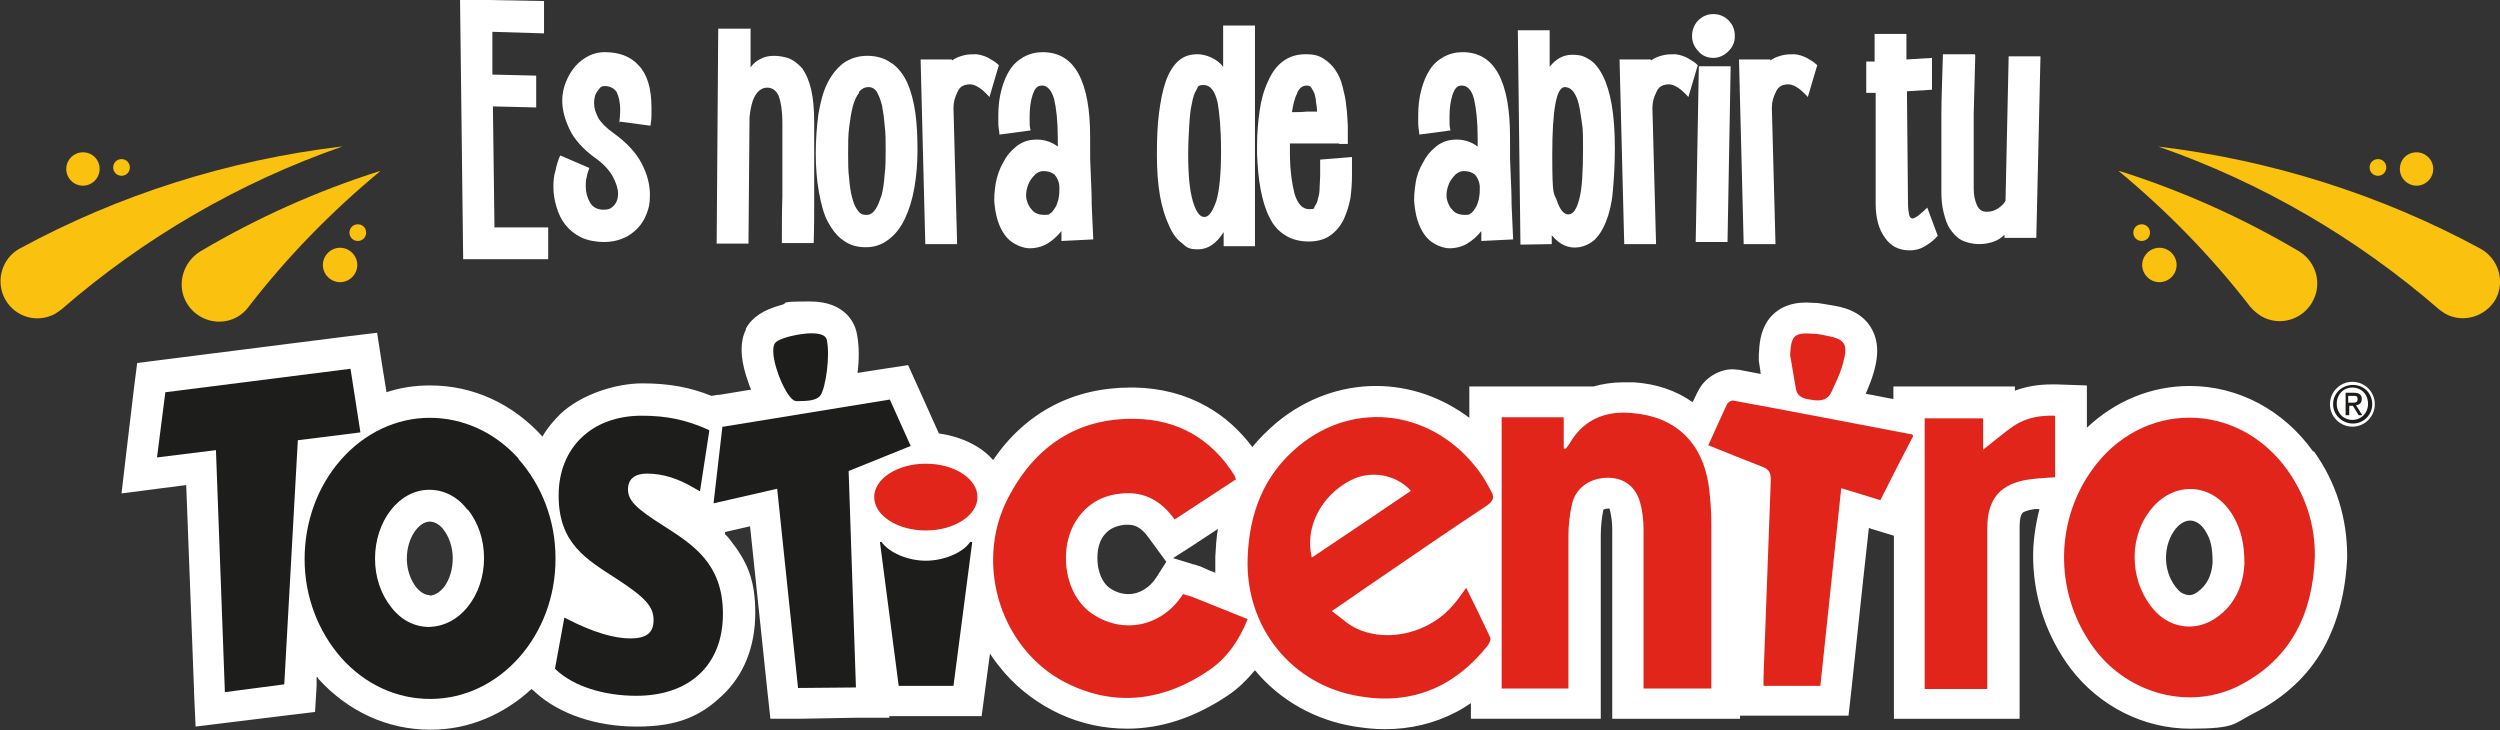 <?xml version="1.0" encoding="UTF-8"?>
<svg xmlns="http://www.w3.org/2000/svg" width="479.3" height="140" version="1.1" viewBox="0 0 479.3 140">
  <rect x="0" y="0" width="479.3" height="140" fill="#333333" stroke="none"/>
  <defs>
    <style>
      .cls-1 {
        fill: #1d1d1b;
      }

      .cls-2 {
        isolation: isolate;
      }

      .cls-3 {
        fill: #fff;
      }

      .cls-4 {
        fill: #e1251b;
      }

      .cls-5 {
        fill: #fac10e;
      }
    </style>
  </defs>
  <!-- Generator: Adobe Illustrator 28.6.0, SVG Export Plug-In . SVG Version: 1.2.0 Build 709)  -->
  <g>
    <g id="Capa_1">
      <g>
        <circle class="cls-3" cx="451" cy="77.5" r="4.3"/>
        <path class="cls-1" d="M447.3,77.5c0-2.1,1.7-3.7,3.8-3.7s3.7,1.6,3.7,3.7-1.7,3.7-3.7,3.7-3.8-1.6-3.8-3.7M451,80.5c1.7,0,3-1.3,3-3.1s-1.3-3.1-3-3.1-3,1.3-3,3.1,1.3,3.1,3,3.1ZM450.3,79.6h-.6v-4.3h1.6c1,0,1.5.4,1.5,1.2s-.5,1.1-1.1,1.2l1.2,1.9h-.7l-1.1-1.8h-.7v1.8ZM451,77.2c.5,0,1,0,1-.7s-.5-.6-.9-.6h-.9v1.3h.8Z"/>
        <path class="cls-3" d="M443.5,86.6c-5.7-8-14.4-12.6-23.7-12.6v3h0v-3c-7.4,0-14.3,2.9-19.7,8v-8.1l-5.8-.2c-.3,0-.7,0-1,0h0c-2.5,0-4.9.4-7,1.2v-.8h-23.3v2.4c-1.8-.3-3.5-.7-5.3-1,.5-1.2,1.1-2.6,1.5-4,.5-1.8,1.5-5.4-.5-8.7-2-3.3-5.7-4-7.7-4.3-.7-.1-1.6-.3-2.5-.4-.9,0-1.6-.1-2.2-.1h0c-3.3,0-5.8,1.2-7.4,3.5-1.4,2.1-1.6,4.4-1.7,6.5v.6s0,.6,0,.6c.1.6.2,1.3.3,1.9,0,.2,0,.4.1.6-1.4-.3-2.8-.5-4.2-.8-.4,0-.8-.1-1.2-.1-2.7,0-5.4,1.7-6.6,4.1-.4.7-.7,1.5-1.1,2.2-3.1-2.2-6.9-3.5-11.2-3.8-.7,0-1.4,0-2.1,0v3h0v-3h0c-2,0-4,.3-5.7.8h-23.8v6h0c-5.2-3.9-11.4-6.1-17.9-6.1v3h0v-3c-6.8,0-13.4,2.4-18.9,6.9-1.8,1.5-3.4,3.1-4.8,4.8-2.5-3.3-5.4-5.9-8.8-7.8-4.1-2.3-8.7-3.5-13.8-3.6-.2,0-.5,0-.7,0h0c-11.1,0-20.2,4.8-26.4,13.9-.8-.9-1.7-1.7-2.8-2.4-2.2-1.4-4.8-2.3-7.6-2.7h0s-4-8.9-4-8.9l-1.9-4.2-4.6.7-5.1.8c.3-2.2.4-5.3-.2-7.9-.4-1.7-2.2-5.8-8.9-5.8s-3.8.3-5.6.7c-3.3.9-5.5,2.3-6.7,4.5h0c0,.1,0,.2,0,.2-1.1,2.2-1.1,5.1,0,8.7.3.9.6,1.9,1,2.8l-6.1,1h-.3s-1.2.2-1.2.2c-4.2-1.7-8.3-2.4-13.3-2.4s-11.7,2.1-15.7,5.9c-1.3,1.3-2.5,2.7-3.4,4.3,0,0,0,0,0,0-5.7-6.3-13.3-9.8-21.5-9.8h-.1c-2.8,0-5.6.4-8.3,1.3l-.9-5.6-.9-5.8-5.8.7-35.5,4.5-4.7.6-.6,4.7-1.5,12.6-.9,7.7,7.7-1,4.7-.6,1.5,39.3h0s0,0,0,0v.4s.3,6.6.3,6.6l6.5-.8,11.4-1.4,5-.6.3-5v-1.7c.2,0,.3.2.3.3,5.7,6.3,13.3,9.8,21.5,9.8h.1c7.4,0,14.1-3,19.3-7.8l.5.4.2.2c4.6,4.2,11.7,6.6,19.5,6.6s12.2-2,16.3-5.9c4.2-3.9,6.4-9.4,6.4-15.9s-1.6-9.9-4.9-14.1c-.3-.4-.6-.7-.9-1v-.4c0,0,4.8-1.1,4.8-1.1l3.3,31.4.6,5.5h5.5c0,0,11.1-.2,11.1-.2h6.2c0,0,0-.3,0-.3h17.7l.7-5.3.9-6.7c.8,1.3,1.8,2.5,2.8,3.7,2.9,3.3,6.4,5.9,10.4,7.8,4.3,2,8.7,2.9,13.1,2.9,6.5,0,12.9-2.1,19.2-6.3,2-1.3,3.7-3,5.3-4.9,4.8,5.8,11.6,9.6,19.2,10.8,1.9.3,3.8.5,5.7.5,4.9,0,9.5-1.1,13.7-3.3,1-.5,1.9-1.1,2.8-1.7v3h24.9v-8.2c0-2.4,0-4.8,0-7.2,0-6.5,0-13.1,0-19.7,0-1.8.2-3.5.5-5,0,0,0,0,0,0,0,0,.4-.2.9-.2,0,0,0,0,0,0,.1,0,.2,0,.3,0,0,0,0,0,0,.1.3,1.1.5,2.5.5,3.9,0,6.3,0,12.7,0,18.9,0,2.3,0,4.5,0,6.8v3.1s0,1.5,0,1.5v6h24.5v-.6h20.8l.6-5.4,2.2-20.6,1.1-10,.5.2,4.3,1.3v35.1h24.1v-16.5c0-6.8,0-13.6,0-20.4,0-1.5.3-2.3.5-2.5.2-.3,1-.6,2.4-.8.3,0,.6,0,.9,0-.8,3.2-1.3,6.5-1.2,9.9.2,7.5,2.7,14.7,7.2,20.7,5.5,7.2,14,11.5,22.9,11.5s8.3-1,12.1-2.9c5.9-3,10.5-7.2,13.5-12.6,2.7-4.9,4.2-10.7,4.5-17.3h0c0,0,0-.2,0-.2,0-7.4-2.1-14.2-6.4-20.2ZM424.2,107.9c-.2,2.5-1.1,4.3-2.9,5.6-.5.4-1.1.6-1.6.6s-1.5-.3-2.1-1c-2.8-3-3.1-7.9-.8-11.3.9-1.3,2-2,3.1-2s2.3.8,3.1,2.3c.8,1.4,1.2,2.8,1.2,5.8ZM216.3,113.9c-1.2,0-2.5-.4-3.6-1.2-1.1-.8-1.9-2.3-2.2-4.2-.3-2.1,0-4.4,1.1-5.8.7-.9,1.7-1.8,4-2.1.2,0,.4,0,.6,0,1.2,0,2.5.3,4.1,2.6l3.3,4.5-1.9,3c-1.3,2-3.3,3.2-5.3,3.2ZM233,109.8c-.8-.3-1.6-.6-2.4-1-.6-.3-1.2-.4-1.7-.6-.1,0-.3,0-.4-.1l-3.6-1.1,3.6-2.3,5-3.3c-.3,1.7-.4,3.5-.5,5.3,0,1,0,2.1,0,3.1ZM82.4,114.1c-1.1,0-2-.8-2.6-1.5-1.1-1.4-1.8-3.4-1.8-5.5,0-4,2.3-7.1,4.4-7.1h0c1.1,0,2.1.8,2.6,1.5,1.1,1.4,1.8,3.4,1.8,5.5,0,2.2-.6,4.1-1.7,5.6-.6.7-1.5,1.5-2.7,1.6Z"/>
        <g>
          <g>
            <path class="cls-4" d="M167.6,95.3c0-3.5,4.4-6.4,9.9-6.4s9.9,2.9,9.9,6.4-4.4,6.4-9.9,6.4-9.9-2.9-9.9-6.4"/>
            <polyline class="cls-1" points="67.2 70.7 31.7 75.2 30.1 87.7 41.4 86.3 43.1 132.3 43.1 132.7 54.5 131.2 57.1 84.4 69.1 82.9 67.2 70.7"/>
            <path class="cls-1" d="M177.5,107.5c-3.4,0-7-1.5-8.5-3.6h-.3l3.6,27.6h10.5l3.6-27.6h-.4c-1.4,2.1-5.1,3.6-8.5,3.6"/>
            <polyline class="cls-1" points="174.6 85.5 170.6 76.6 138.7 81.8 138.5 81.8 136.8 96.5 149 93.7 153 131.9 164.1 131.8 162.7 90.3 174.6 85.5"/>
            <path class="cls-1" d="M152.6,76.9h.2s.4,0,.4,0c1.5,0,3.4-.1,4.1-1.1,1-1.4,1.9-7.7,1.2-10.7-.2-.8-1.2-1.2-3-1.2s-6.3.8-7,2c-.9,1.8.8,6.9,2.4,9.4.7,1.1,1.3,1.6,1.8,1.6"/>
            <path class="cls-1" d="M99.4,87.9c-4.5-5-10.6-7.8-17-7.8h0c-6.4,0-12.5,2.9-17,8-4.5,5.1-7,11.9-7,19.1,0,7.2,2.6,13.9,7.1,19,4.6,5.1,10.6,7.8,17,7.8h0c13.3,0,24.1-12.2,24-27,0-7.2-2.6-13.9-7.1-19M89.7,97.7c2,2.5,3.1,5.8,3.1,9.3,0,3.5-1.1,6.8-3.1,9.3-2,2.5-4.6,3.8-7.4,3.9-2.8,0-5.4-1.3-7.3-3.8-2-2.5-3.1-5.8-3.1-9.3,0-7.2,4.6-13.2,10.4-13.2h0c2.8,0,5.4,1.3,7.3,3.8Z"/>
            <path class="cls-1" d="M127.2,100.8c-5.4-3.4-6.8-4.9-6.8-7s1.5-3,3.6-3c3.1,0,6,.9,9.5,3l.7.4,1.8-11.7-.4-.2c-4.1-1.8-7.7-2.6-12.6-2.6-9.5,0-15.9,6.1-15.9,15.3s5.3,12.2,11,15.9c5.7,3.7,7.2,5.4,7.2,8s-1.6,3.5-4.5,3.5-7-1.1-12-3.7l-.6-.3-1.8,9.8.2.2c3.4,3.2,9.2,5,15.4,5,10.3,0,16.6-6,16.6-15.7s-5.8-13.3-11.4-16.9"/>
          </g>
          <g>
            <path class="cls-4" d="M443.8,106.8c-.4,10.9-4.6,19.6-14.6,24.7-9.4,4.7-21,1.6-27.5-6.9-7.7-10.1-8-24.1-.7-34.4,9.5-13.5,28-13.5,37.6,0,3.5,5,5.3,10.5,5.2,16.7ZM430.3,108.1c0-4-.7-6.5-2-8.9-3.8-6.9-11.9-7.3-16.4-.9-4,5.6-3.4,13.8,1.3,18.9,3.1,3.3,7.8,3.9,11.6,1.3,4.1-2.8,5.3-6.9,5.5-10.3Z"/>
            <path class="cls-4" d="M255.4,117.2c1.8,1.3,3.2,2.7,4.9,3.4,6,2.7,13.9.6,18.3-4.6.9-1,1.6-2.1,2.5-3.3,1.6,3.2,3.1,6.3,4.6,9.5.2.4-.2,1.2-.5,1.6-6.3,7.9-14.5,11.4-24.5,9.7-13.1-2.1-22-13.3-21.5-26.6.3-8.5,3.1-15.9,9.8-21.4,10.9-9,26-6.8,34.6,4.9.9,1.2,1.6,2.5,2.3,3.8.7,1.2.3,1.9-.8,2.7-7.1,4.7-14.1,9.5-21.1,14.3-2.7,1.8-5.3,3.7-8.6,5.9ZM270.5,94.1c-2.9-3.2-7.8-4-11.6-2-5.7,3-8.8,9.1-7.4,14.8,6.4-4.3,12.7-8.5,19-12.8Z"/>
            <path class="cls-4" d="M315.1,132c0-1.7,0-3.1,0-4.6,0-8.6,0-17.2,0-25.8,0-1.8-.2-3.7-.7-5.4-.9-3.1-3.3-4.7-6.4-4.6-3.3.1-5.9,2-6.6,5-.5,2.1-.7,4.2-.7,6.3,0,9,0,18,0,27v2.1h-12.8v-52h11.9v6c.1,0,.2,0,.4,0,.3-.4.6-.7.8-1.1,2.7-4.6,7-6.2,12-5.7,8.3.7,13.4,5.7,14.6,13.9.3,2.4.5,4.8.5,7.2,0,10,0,20.1,0,30.1,0,.5,0,1,0,1.6h-12.8Z"/>
            <path class="cls-4" d="M236.8,92c-3.7,2.4-7.6,5-11.6,7.6-2.5-3.5-5.7-5.4-10.1-5-3.4.3-6.2,1.7-8.3,4.5-4.1,5.5-2.9,14.8,2.5,18.5,5.9,4.1,13.5,2.6,17.5-3.7.6.2,1.1.3,1.7.5,3.5,1.4,7,2.8,10.7,4.3-1.6,4-3.9,7.4-7.4,9.8-8.2,5.6-17.2,7.1-26.4,2.9-13.3-6-18.9-23-12.1-36,5.1-9.8,13.2-15.3,24.3-15.1,8.1.1,14.7,3.8,19.1,10.9,0,.1.1.3.2.5,0,0,0,.1,0,.4Z"/>
            <path class="cls-4" d="M327.5,85.4c1.2-2.7,2.4-5.3,3.6-7.9.2-.4.9-.8,1.2-.7,11.4,2.1,22.8,4.3,34.3,6.5,0,0,0,0,.2.3-2.1,4-4.2,8.1-6.3,12.3-2.5-.8-4.9-1.5-7.5-2.3-1.3,12.7-2.7,25.3-4,37.9h-10.9c0-.7,0-1.2,0-1.7.5-12.6.9-25.2,1.4-37.8,0-1.3-.3-2-1.6-2.5-3.4-1.3-6.8-2.7-10.3-4.1Z"/>
            <path class="cls-4" d="M394,79.7v11.8c-1.7.1-3.3.2-4.9.4-5.6.8-8.1,3.7-8.1,9.4,0,9.6,0,19.3,0,28.9v1.9h-12v-51.9h11.2v6c2.1-1.6,4-3.3,6.1-4.7,2.2-1.4,4.8-1.9,7.7-1.8Z"/>
            <path class="cls-4" d="M343.2,68.1c.2-3.9.8-4.4,4.7-4.1.7,0,1.3.2,2,.3,3.9.7,4.5,1.6,3.4,5.5-.5,1.9-1.4,3.6-2.2,5.4-.7,1.5-2,1.7-3.5,1.5-1.5-.2-3-.4-3.3-2.2-.4-2.1-.7-4.3-1.1-6.4Z"/>
          </g>
        </g>
      </g>
      <g>
        <g id="Es_hora_de_abrir_tu" class="cls-2">
          <g class="cls-2">
            <path class="cls-3" d="M104.3,6.4l-9.9-.3v8.2c.1,0,8.4.2,8.4.2v6.1c-.1,0-8.3-.2-8.3-.2l.3,23.2h10.3v6.1h-16.3l-.6-49.8,16.1.3v6.1Z"/>
            <path class="cls-3" d="M118.7,23.8c.1-.8.2-1.7.2-2.7,0-1.6-.3-2.7-.7-3.5-.5-.7-1.3-1.1-2.2-1.1s-.9.3-1.4.9c-.5.6-.7,1.4-.7,2.4s.3,1.8.8,2.8c.6,1,1.5,1.9,2.9,2.9,2.5,1.8,4.3,3.7,5.4,5.8,1.1,2.1,1.6,4.1,1.6,6s-.2,2.5-.6,3.6c-.4,1.1-1,2.1-1.8,2.9-.8.8-1.7,1.5-2.8,1.9-1.1.5-2.4.7-3.7.7s-3.1-.3-4.3-.9c-1.2-.6-2.2-1.4-3-2.4-.8-1-1.3-2.1-1.7-3.4-.4-1.3-.6-2.6-.6-3.9s.1-2.1.4-3.1c.2-1,.5-2,.9-2.9l5.6,2.4c-.2.5-.4,1.1-.5,1.7-.2.6-.2,1.3-.2,1.8,0,1.2.3,2.2.8,3.1.5.9,1.4,1.4,2.6,1.4s1.5-.3,2.1-.9c.5-.6.7-1.3.7-2.2s-.4-2.2-1.1-3.4-1.8-2.4-3.4-3.5c-2.3-1.7-3.9-3.5-4.8-5.4-.9-1.9-1.4-3.7-1.4-5.4s.3-2.6.7-3.7c.5-1.2,1.1-2.2,1.8-3,.7-.8,1.6-1.5,2.6-2,1-.5,2-.7,3-.7,2.8,0,5,.8,6.6,2.6,1.6,1.7,2.4,4.4,2.4,8s0,1,0,1.6-.1,1.3-.2,1.9l-6-.8Z"/>
            <path class="cls-3" d="M143.9,5.4v7.5c.5-.7,1.2-1.3,1.9-1.6.7-.4,1.6-.6,2.6-.6s2,.2,2.9.5c.9.4,1.7,1,2.5,1.9.7,1,1.3,2.3,1.7,4,.4,1.7.6,3.8.6,6.5v6.5c0,1.2,0,2.5,0,3.8,0,1.3,0,2.6,0,3.8,0,2.9,0,5.8-.1,8.9h-6.1c0-3.2,0-6.1.1-9,0-1.2,0-2.5,0-3.8,0-1.3,0-2.5,0-3.8v-6.4c0-2.4-.3-4.1-.7-5.2-.5-1.1-1.3-1.6-2.2-1.6s-1.7.5-2.3,1.5c-.6,1-.9,2.4-1.1,4.1l-.2,24.3h-6.1l.3-41.2h6.1Z"/>
            <path class="cls-3" d="M171.1,12.2c1.2.9,2.2,2.2,2.9,3.8.7,1.6,1.2,3.6,1.5,5.7.3,2.2.4,4.6.4,7.1s-.2,4.9-.6,7.2c-.4,2.3-1,4.2-1.8,5.9-.8,1.7-1.8,3-3.1,4s-2.7,1.5-4.4,1.5-3.1-.4-4.3-1.3c-1.2-.8-2.2-2.1-3-3.6s-1.3-3.5-1.7-5.7c-.4-2.2-.6-4.7-.6-7.4s.2-5.2.5-7.5c.4-2.3.9-4.3,1.7-5.9.8-1.6,1.8-2.9,3.1-3.9,1.3-.9,2.8-1.4,4.6-1.4s3.4.5,4.6,1.4ZM164.7,17.8c-.5.6-.9,1.5-1.2,2.6-.3,1.1-.5,2.5-.7,4-.2,1.5-.2,3.2-.2,5s0,3.4.2,4.8c.1,1.5.3,2.7.6,3.8.3,1.1.6,1.8,1.1,2.4.4.6.9.8,1.6.8s1.2-.3,1.7-1,.8-1.6,1.2-2.7c.3-1.1.5-2.5.6-4,.2-1.5.2-3.1.2-4.8s0-3.3-.2-4.7c-.1-1.4-.3-2.7-.5-3.8-.3-1.1-.6-1.9-1-2.6-.4-.6-.9-.9-1.6-.9s-1.3.3-1.8.9Z"/>
            <path class="cls-3" d="M182.5,11.4v.2c.7-.5,1.5-.8,2.3-1,.8-.2,1.6-.2,2.4-.2.8.1,1.5.3,2.3.7.7.4,1.4.8,2,1.4l-1.8,6.1c-.9-1-1.7-1.7-2.5-2.1-.8-.4-1.5-.4-2.2-.2s-1.2.7-1.5,1.5c-.4.8-.7,1.7-.7,2.9l.7,26.1h-6.1c0,.1-.9-35.4-.9-35.4h6.1Z"/>
            <path class="cls-3" d="M191.6,25.5c-.1-.7-.2-1.3-.2-1.9,0-.6,0-1.1,0-1.6,0-1.7.2-3.3.6-4.8.4-1.5.9-2.7,1.6-3.8.7-1.1,1.6-1.9,2.7-2.5,1.1-.6,2.3-.9,3.6-.9,3.1,0,5.4,1.4,6.9,4.2,1.5,2.8,2.2,6.8,2.2,12s0,4.3.1,6.6.2,4.4.2,6.4c.1,2.3.2,4.5.3,6.7l-6.1.3c0-.2,0-.3,0-.5v-.6c0-.3,0-.5,0-.8-.8,1-1.7,1.8-2.7,2.4s-2.2.9-3.4.9-3.2-.7-4.4-2.1-2-3.4-2.3-6.1c-.2-1.4,0-2.9.2-4.3.3-1.4.7-2.7,1.4-3.9.6-1.2,1.4-2.2,2.4-3,.9-.8,2.1-1.3,3.3-1.4,1.8-.2,3.5.3,4.8,1.3v-1.6c0-3.3-.3-5.8-.7-7.5-.5-1.7-1.3-2.6-2.3-2.6s-1.4.6-1.8,1.7c-.4,1.2-.6,2.6-.6,4.3s0,1.9.2,2.6l-6,.8ZM201.4,40.9c.4-.3.6-.6.9-1.1.3-.4.4-.9.6-1.5.1-.6.2-1.1.2-1.7v-.5c0-.2,0-.3,0-.5-.1-.8-.4-1.5-.9-2.1-.6-.5-1.3-.7-2.2-.7-.6,0-1.1.3-1.5.6-.4.4-.8.9-1.1,1.4-.3.6-.5,1.2-.6,1.8s-.1,1.2,0,1.6c.2.8.5,1.5,1.1,2.1.5.6,1.3.9,2.4.9s.8-.2,1.2-.4Z"/>
            <path class="cls-3" d="M240.6,4.8v42.4c.1,0-6,0-6,0v-2.7c-1.4,2.2-3,3.3-4.9,3.3s-2.2-.4-3.1-1.2c-1-.7-1.8-1.8-2.5-3.4-.7-1.5-1.3-3.4-1.7-5.6-.4-2.3-.6-4.9-.6-7.9s.1-5.7.4-8,.7-4.4,1.3-6.1c.6-1.7,1.4-3,2.4-3.9,1-.9,2.2-1.3,3.7-1.3s3.7.8,4.9,2.4v-7.9h6.1ZM233.4,19.5c-.5-2.1-1.4-3.2-2.6-3.2s-1.1.3-1.4.9c-.4.6-.7,1.5-.9,2.7-.3,1.2-.4,2.6-.5,4.2-.1,1.6-.2,3.5-.2,5.5,0,4.1.3,7,.9,9,.6,2,1.3,3,2.2,3s1.6-1.1,2.3-3.1c.6-2.1.9-5.2.9-9.5s-.3-7.4-.7-9.6Z"/>
            <path class="cls-3" d="M256.8,27.5c-.9,0-1.8,0-2.9,0-1.1,0-2.3,0-3.5,0-1.2,0-2.2,0-3.1,0v1.8c0,3.3.4,5.9.9,7.9.6,1.9,1.5,2.9,2.8,2.9s.8-.2,1.1-.6c.3-.4.5-.9.6-1.5.2-.6.3-1.3.3-2.1,0-.7.1-1.5.1-2.2v-1.5c0-.3,0-.6,0-.9,0-.3,0-.5,0-.7l6.1-.5c0,.2,0,.4,0,.7,0,.3,0,.6,0,1v1.9c0,1.4-.1,2.8-.3,4.3-.3,1.5-.7,2.8-1.3,4.1-.6,1.2-1.4,2.2-2.5,3-1.1.8-2.5,1.2-4.2,1.2s-3.3-.4-4.5-1.2c-1.3-.8-2.3-1.9-3-3.4-.8-1.5-1.3-3.3-1.7-5.3-.4-2.1-.6-4.4-.7-6.9v-1.6c0-2.4.2-4.6.5-6.7.3-2.1.8-3.9,1.6-5.6.7-1.6,1.6-2.9,2.8-3.8,1.2-.9,2.6-1.4,4.4-1.4s2.5.3,3.4.8c.9.6,1.7,1.3,2.3,2.2.6.9,1.1,1.9,1.4,3.2.3,1.2.6,2.4.7,3.7.2,1.3.2,2.5.3,3.8,0,1.3,0,2.4,0,3.5h-1.7ZM248.7,17.9c-.5.9-.8,2.2-1,3.6.9,0,1.8,0,2.8-.1h2c0-.7-.1-1.3-.2-1.9,0-.6-.2-1.1-.3-1.6-.2-.4-.4-.8-.6-1.1s-.5-.4-.9-.4c-.8,0-1.4.5-1.8,1.4Z"/>
            <path class="cls-3" d="M272.1,25.5c-.1-.7-.2-1.3-.2-1.9,0-.6,0-1.1,0-1.6,0-1.7.2-3.3.6-4.8.4-1.5.9-2.7,1.6-3.8.7-1.1,1.6-1.9,2.7-2.5,1.1-.6,2.3-.9,3.6-.9,3.1,0,5.4,1.4,6.9,4.2,1.5,2.8,2.2,6.8,2.2,12s0,4.3.1,6.6.2,4.4.2,6.4c.1,2.3.2,4.5.3,6.7l-6.1.3c0-.2,0-.3,0-.5v-.6c0-.3,0-.5,0-.8-.8,1-1.7,1.8-2.7,2.4s-2.2.9-3.4.9-3.2-.7-4.4-2.1c-1.2-1.4-2-3.4-2.3-6.1-.2-1.4,0-2.9.2-4.3s.7-2.7,1.4-3.9c.6-1.2,1.4-2.2,2.4-3,.9-.8,2.1-1.3,3.3-1.4,1.8-.2,3.5.3,4.8,1.3v-1.6c0-3.3-.3-5.8-.7-7.5s-1.3-2.6-2.3-2.6-1.4.6-1.8,1.7c-.4,1.2-.6,2.6-.6,4.3s0,1.9.2,2.6l-6,.8ZM282,40.9c.4-.3.6-.6.9-1.1.3-.4.4-.9.6-1.5.1-.6.2-1.1.2-1.7v-.5c0-.2,0-.3,0-.5-.1-.8-.4-1.5-.9-2.1-.6-.5-1.3-.7-2.2-.7-.6,0-1.1.3-1.5.6-.4.4-.8.9-1.1,1.4-.3.6-.5,1.2-.6,1.8-.1.6-.1,1.2,0,1.6.2.8.5,1.5,1.1,2.1.5.6,1.3.9,2.4.9s.8-.2,1.2-.4Z"/>
            <path class="cls-3" d="M297.1,5.8v7c1.2-1.5,2.6-2.3,4.3-2.3s2.3.3,3.3.9,1.8,1.6,2.6,3.1c.7,1.4,1.3,3.3,1.7,5.6.4,2.3.6,5.1.6,8.4s-.2,6-.4,8.3-.7,4.2-1.3,5.7c-.6,1.5-1.3,2.6-2.1,3.4-.9.8-1.9,1.3-3.1,1.5-2,.3-3.7-.5-5.2-2.3v1.7c0,0-6,.1-6,.1l-.5-41.1h6.1ZM298.5,38.5c.6,1.8,1.4,2.7,2.3,2.6.9-.1,1.5-1.1,2-3,.5-1.9.7-5.1.7-9.6s-.1-3.9-.3-5.5c-.2-1.5-.4-2.7-.7-3.7-.3-.9-.7-1.6-1.1-2s-.9-.6-1.4-.6c-1.6,0-2.4,4.3-2.4,12.9s.3,7.2.9,8.9Z"/>
            <path class="cls-3" d="M316.5,11.4v.2c.7-.5,1.5-.8,2.3-1,.8-.2,1.6-.2,2.4-.2.8.1,1.5.3,2.3.7.7.4,1.4.8,2,1.4l-1.8,6.1c-.9-1-1.7-1.7-2.5-2.1-.8-.4-1.5-.4-2.2-.2s-1.2.7-1.5,1.5c-.4.8-.7,1.7-.7,2.9l.7,26.1h-6.1c0,.1-.9-35.4-.9-35.4h6.1Z"/>
            <path class="cls-3" d="M325.6,3.9c.8-.8,1.8-1.2,2.9-1.2s2.1.4,2.9,1.2c.8.8,1.2,1.8,1.2,3s-.4,2.1-1.2,2.9-1.8,1.3-2.9,1.3-2.2-.4-2.9-1.3c-.8-.8-1.2-1.8-1.2-2.9s.4-2.2,1.2-3ZM331.8,12.8l-.6,33.6h-6.1c0-.1.6-33.7.6-33.7h6.1Z"/>
            <path class="cls-3" d="M339.4,11.4v.2c.7-.5,1.5-.8,2.3-1,.8-.2,1.6-.2,2.4-.2.8.1,1.5.3,2.3.7.7.4,1.4.8,2,1.4l-1.8,6.1c-.9-1-1.7-1.7-2.5-2.1-.8-.4-1.5-.4-2.2-.2s-1.2.7-1.5,1.5c-.4.8-.7,1.7-.7,2.9l.7,26.1h-6.1c0,.1-.9-35.4-.9-35.4h6.1Z"/>
            <path class="cls-3" d="M357.6,11.8h1.8v-2.1c0-.6,0-1.2,0-1.7v-1.5h6.1v4.9l4.9-.3v6.1l-4.8.3.2,21.4c0,1,.1,1.7.2,2.2.1.5.3.7.6.8.3,0,.6-.2,1.1-.5.5-.4,1.1-.9,1.8-1.6l2,5.4c-.6.7-1.4,1.4-2.3,1.9-.9.6-1.9.9-3.1.9-2,0-3.6-.8-4.7-2.4-1.2-1.6-1.8-3.8-1.8-6.6,0-1.1,0-2.4,0-4.1,0-1.6,0-3.4,0-5.3,0-1.9,0-3.9,0-5.9v-5.9h-1.8c0,0,0-6,0-6Z"/>
            <path class="cls-3" d="M378.7,10.6c-.1,4-.2,7.7-.3,11.2,0,1.5,0,2.9,0,4.4,0,1.5,0,2.9,0,4.2,0,1.3,0,2.4,0,3.4,0,1,0,1.8,0,2.3,0,1.2.2,2.3.6,3.2.4.9,1,1.3,1.9,1.3s1.4-.2,2.1-.6c.6-.4,1.2-.9,1.5-1.5l.6-27.7h6.1c0,.1-.8,34.8-.8,34.8h-6.1v-.6c-.6.6-1.2,1-2,1.3s-1.8.5-2.9.5-2.5-.3-3.4-.8c-.9-.5-1.6-1.3-2.2-2.2-.6-.9-.9-2-1.2-3.2-.3-1.2-.4-2.5-.4-3.9s0-1.2,0-2.2c0-1,0-2.2,0-3.5,0-1.3,0-2.7,0-4.3,0-1.5,0-3.1,0-4.6,0-3.6.2-7.5.3-11.7h6.1Z"/>
          </g>
        </g>
        <g id="Grupo_2459">
          <path id="Trazado_1688" class="cls-5" d="M413.8,28.1c21.6,2.6,42.6,9.2,61.8,19.6h0c3.4,1.9,4.7,6.2,2.9,9.6-1.9,3.4-6.2,4.7-9.6,2.9-.5-.3-.9-.6-1.3-.9-15.8-13.7-34-24.3-53.8-31.2"/>
          <path id="Trazado_1689" class="cls-5" d="M406.4,32.8c12,3.8,23.6,9,34.4,15.4h0c3.4,2.1,4.5,6.5,2.4,9.9-2,3.3-6.3,4.5-9.7,2.5-.8-.5-1.5-1.1-2.1-1.8-7.4-9.6-15.9-18.3-25.2-26"/>
          <path id="Trazado_1690" class="cls-5" d="M417.3,50.8c0,1.8-1.5,3.3-3.3,3.3s-3.3-1.5-3.3-3.3,1.5-3.3,3.3-3.3h0c1.8,0,3.3,1.5,3.3,3.3"/>
          <path id="Trazado_1691" class="cls-5" d="M466.5,32.4c0,1.7-1.4,3.2-3.2,3.2-1.7,0-3.2-1.4-3.2-3.2s1.4-3.2,3.2-3.2c0,0,0,0,0,0,1.7,0,3.2,1.4,3.2,3.2"/>
          <path id="Trazado_1692" class="cls-5" d="M457.5,32.1c0,.9-.7,1.6-1.6,1.6-.9,0-1.6-.7-1.6-1.6s.7-1.6,1.6-1.6c0,0,0,0,0,0,.9,0,1.6.7,1.6,1.6"/>
          <path id="Trazado_1693" class="cls-5" d="M412.2,44.6c0,.9-.7,1.6-1.6,1.6-.9,0-1.6-.7-1.6-1.6s.7-1.6,1.6-1.6h0c.9,0,1.6.7,1.6,1.6"/>
        </g>
        <g id="Grupo_2459-2">
          <path id="Trazado_1688-2" class="cls-5" d="M65.4,28.1c-21.6,2.6-42.6,9.2-61.7,19.6h0c-3.4,1.9-4.6,6.3-2.7,9.7,1.9,3.4,6.1,4.6,9.5,2.8.5-.3.9-.6,1.3-.9,15.8-13.7,34-24.3,53.8-31.2"/>
          <path id="Trazado_1689-2" class="cls-5" d="M72.8,32.8c-12,3.8-23.6,9-34.4,15.4h0c-3.4,2.1-4.6,6.5-2.6,9.9,2,3.4,6.4,4.6,9.8,2.6.8-.5,1.5-1.1,2-1.8,7.4-9.6,15.9-18.3,25.2-26"/>
          <path id="Trazado_1690-2" class="cls-5" d="M61.9,50.8c0,1.8,1.5,3.3,3.3,3.3,1.8,0,3.3-1.5,3.3-3.3,0-1.8-1.5-3.3-3.3-3.3h0c-1.8,0-3.3,1.5-3.3,3.3"/>
          <path id="Trazado_1691-2" class="cls-5" d="M12.7,32.4c0,1.7,1.4,3.2,3.2,3.2,1.7,0,3.2-1.4,3.2-3.2s-1.4-3.2-3.2-3.2c0,0,0,0,0,0-1.7,0-3.2,1.4-3.2,3.2"/>
          <path id="Trazado_1692-2" class="cls-5" d="M21.7,32.1c0,.9.7,1.6,1.6,1.6.9,0,1.6-.7,1.6-1.6s-.7-1.6-1.6-1.6c-.9,0-1.6.7-1.6,1.6,0,0,0,0,0,0"/>
          <path id="Trazado_1693-2" class="cls-5" d="M67,44.6c0,.9.7,1.6,1.6,1.6.9,0,1.6-.7,1.6-1.6,0-.9-.7-1.6-1.6-1.6h0c-.9,0-1.6.7-1.6,1.6"/>
        </g>
      </g>
    </g>
  </g>
</svg>